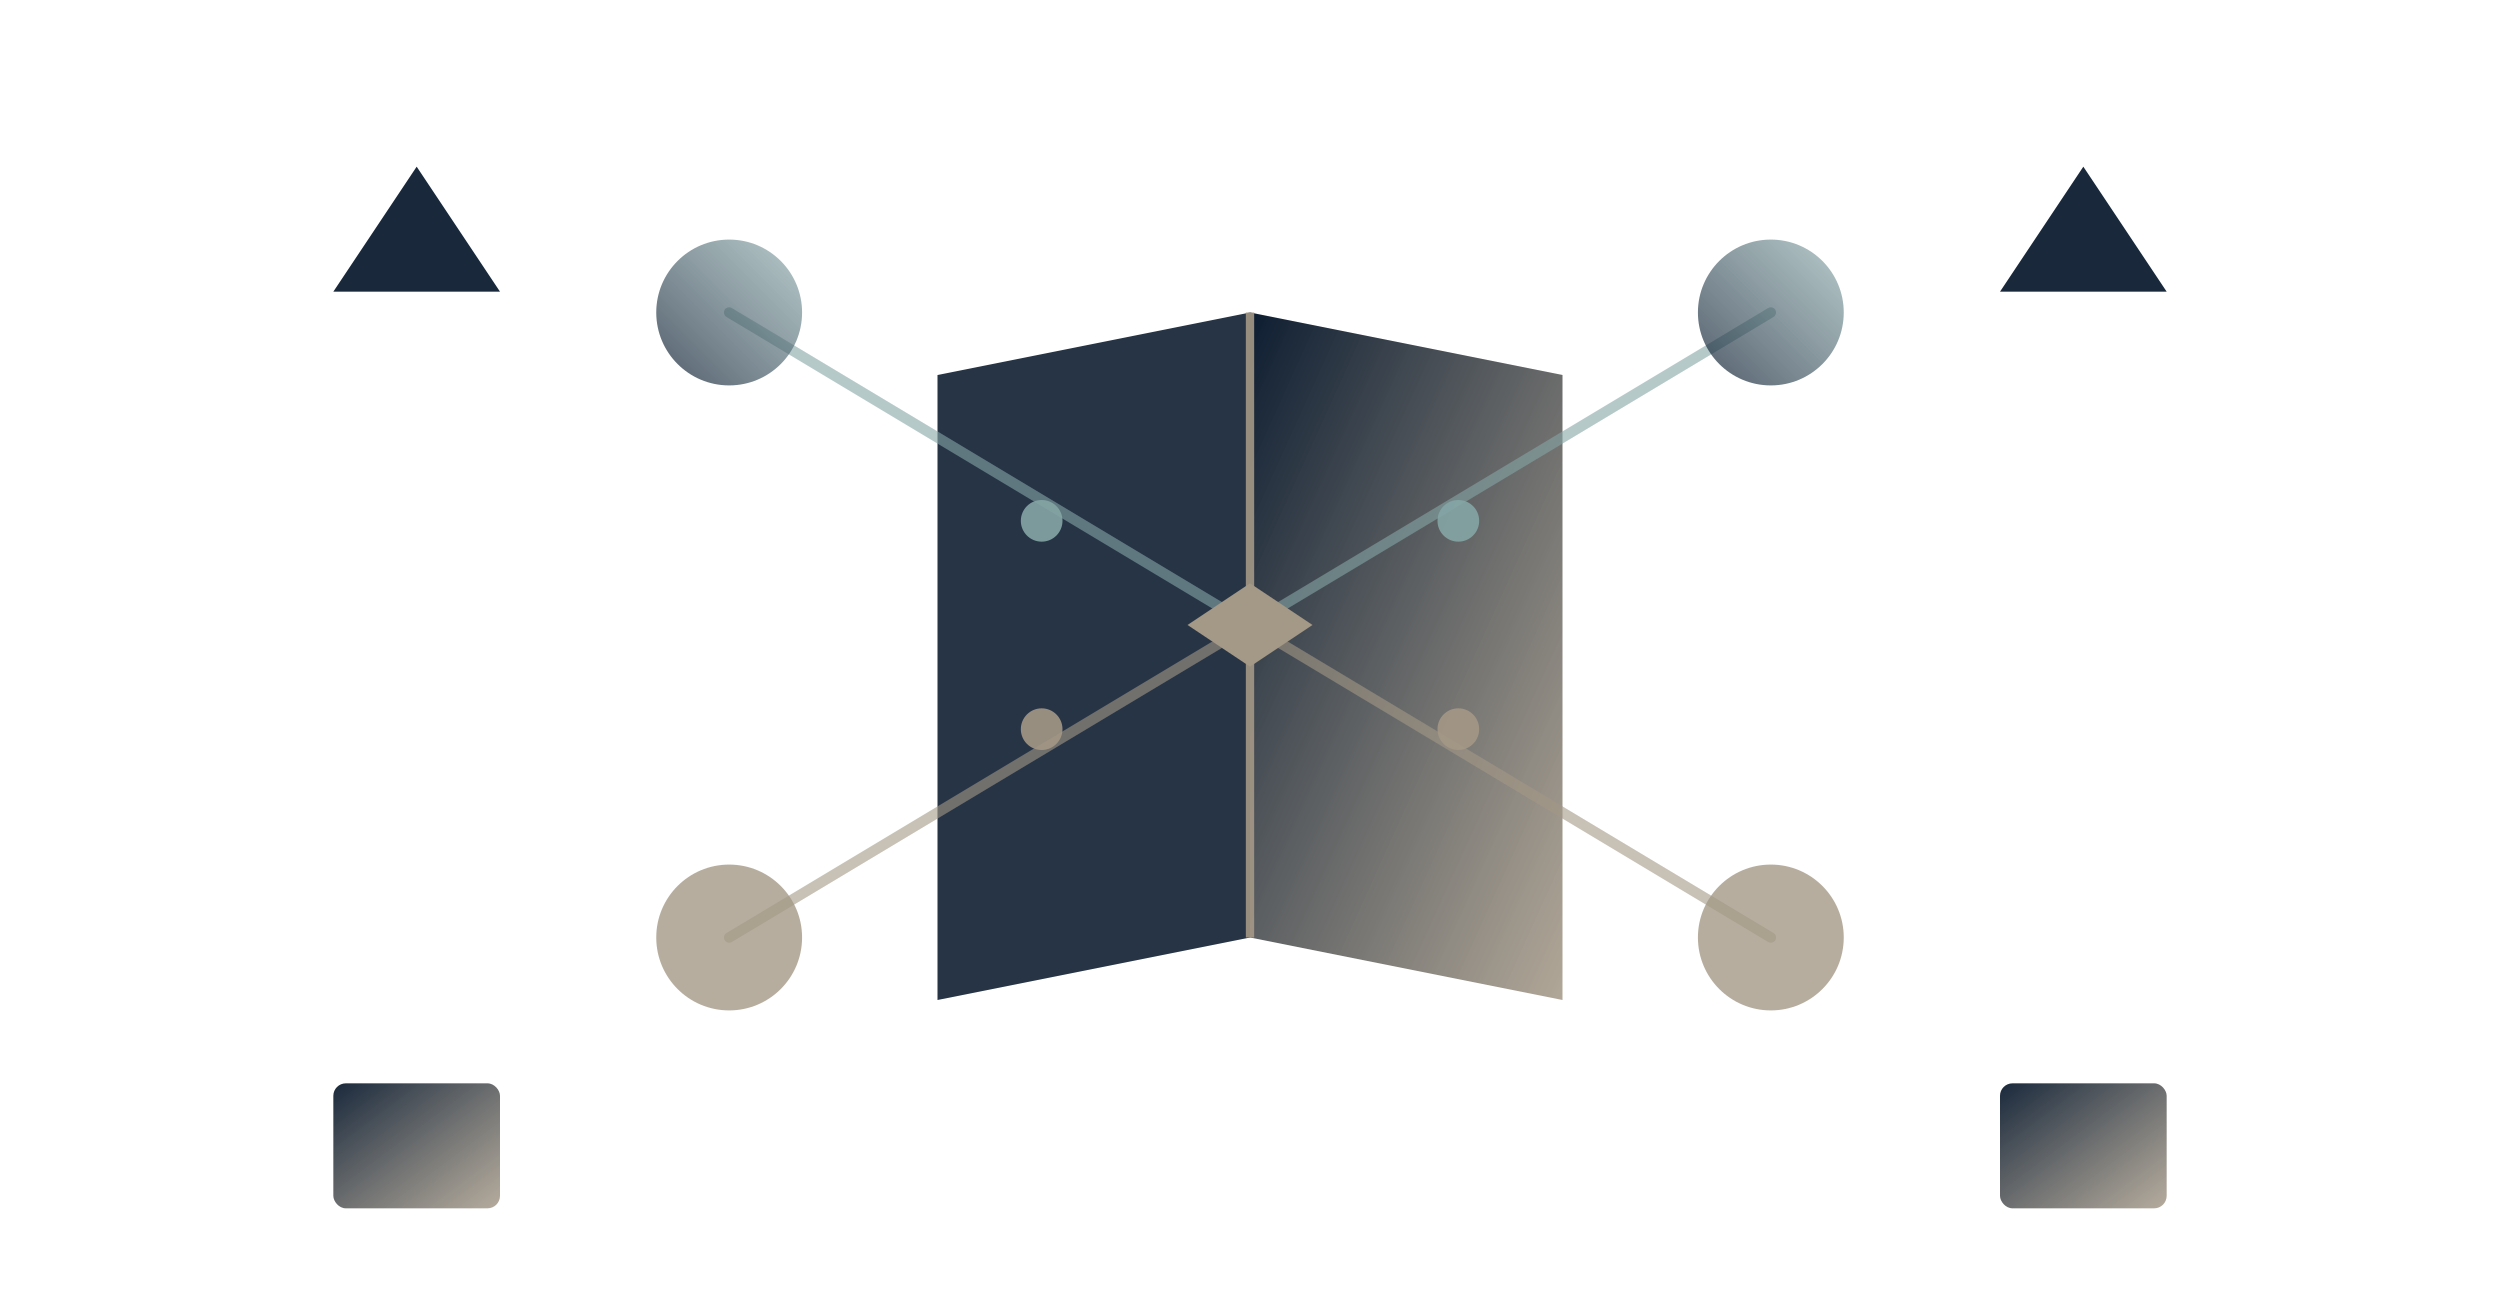 <svg viewBox="0 0 1200 630" xmlns="http://www.w3.org/2000/svg">
  <defs>
    <linearGradient id="bookGradient" x1="0%" y1="0%" x2="100%" y2="100%">
      <stop offset="0%" style="stop-color:#001126;stop-opacity:1" />
      <stop offset="100%" style="stop-color:#A49886;stop-opacity:0.9" />
    </linearGradient>
    <linearGradient id="clarityGradient" x1="100%" y1="0%" x2="0%" y2="100%">
      <stop offset="0%" style="stop-color:#85A5A6;stop-opacity:0.7" />
      <stop offset="100%" style="stop-color:#001126;stop-opacity:0.8" />
    </linearGradient>
  </defs>

  <!-- Open book shape (central element) -->
  <path d="M 600 150 L 750 180 L 750 480 L 600 450 Z" fill="url(#bookGradient)" opacity="0.95"/>
  <path d="M 600 150 L 450 180 L 450 480 L 600 450 Z" fill="#001126" opacity="0.85"/>

  <!-- Central spine line -->
  <line x1="600" y1="150" x2="600" y2="450" stroke="#A49886" stroke-width="4" opacity="0.9"/>

  <!-- Clarity beams radiating from book -->
  <path d="M 600 300 L 350 150" stroke="#85A5A6" stroke-width="5" opacity="0.6" stroke-linecap="round"/>
  <path d="M 600 300 L 850 150" stroke="#85A5A6" stroke-width="5" opacity="0.6" stroke-linecap="round"/>
  <path d="M 600 300 L 350 450" stroke="#A49886" stroke-width="5" opacity="0.6" stroke-linecap="round"/>
  <path d="M 600 300 L 850 450" stroke="#A49886" stroke-width="5" opacity="0.6" stroke-linecap="round"/>

  <!-- Organizational memory nodes at beam endpoints -->
  <circle cx="350" cy="150" r="35" fill="url(#clarityGradient)" opacity="0.85"/>
  <circle cx="850" cy="150" r="35" fill="url(#clarityGradient)" opacity="0.85"/>
  <circle cx="350" cy="450" r="35" fill="#A49886" opacity="0.8"/>
  <circle cx="850" cy="450" r="35" fill="#A49886" opacity="0.8"/>

  <!-- Leadership alignment triangles (top corners) -->
  <path d="M 200 80 L 240 140 L 160 140 Z" fill="#001126" opacity="0.9"/>
  <path d="M 1000 80 L 1040 140 L 960 140 Z" fill="#001126" opacity="0.9"/>

  <!-- Execution system rectangles (bottom) -->
  <rect x="160" y="520" width="80" height="60" fill="url(#bookGradient)" rx="6" opacity="0.9"/>
  <rect x="960" y="520" width="80" height="60" fill="url(#bookGradient)" rx="6" opacity="0.9"/>

  <!-- Knowledge connection dots -->
  <circle cx="500" cy="250" r="10" fill="#85A5A6" opacity="0.9"/>
  <circle cx="700" cy="250" r="10" fill="#85A5A6" opacity="0.9"/>
  <circle cx="500" cy="350" r="10" fill="#A49886" opacity="0.9"/>
  <circle cx="700" cy="350" r="10" fill="#A49886" opacity="0.9"/>

  <!-- Central diamond representing resolution -->
  <path d="M 600 280 L 630 300 L 600 320 L 570 300 Z" fill="#A49886" opacity="1"/>
</svg>